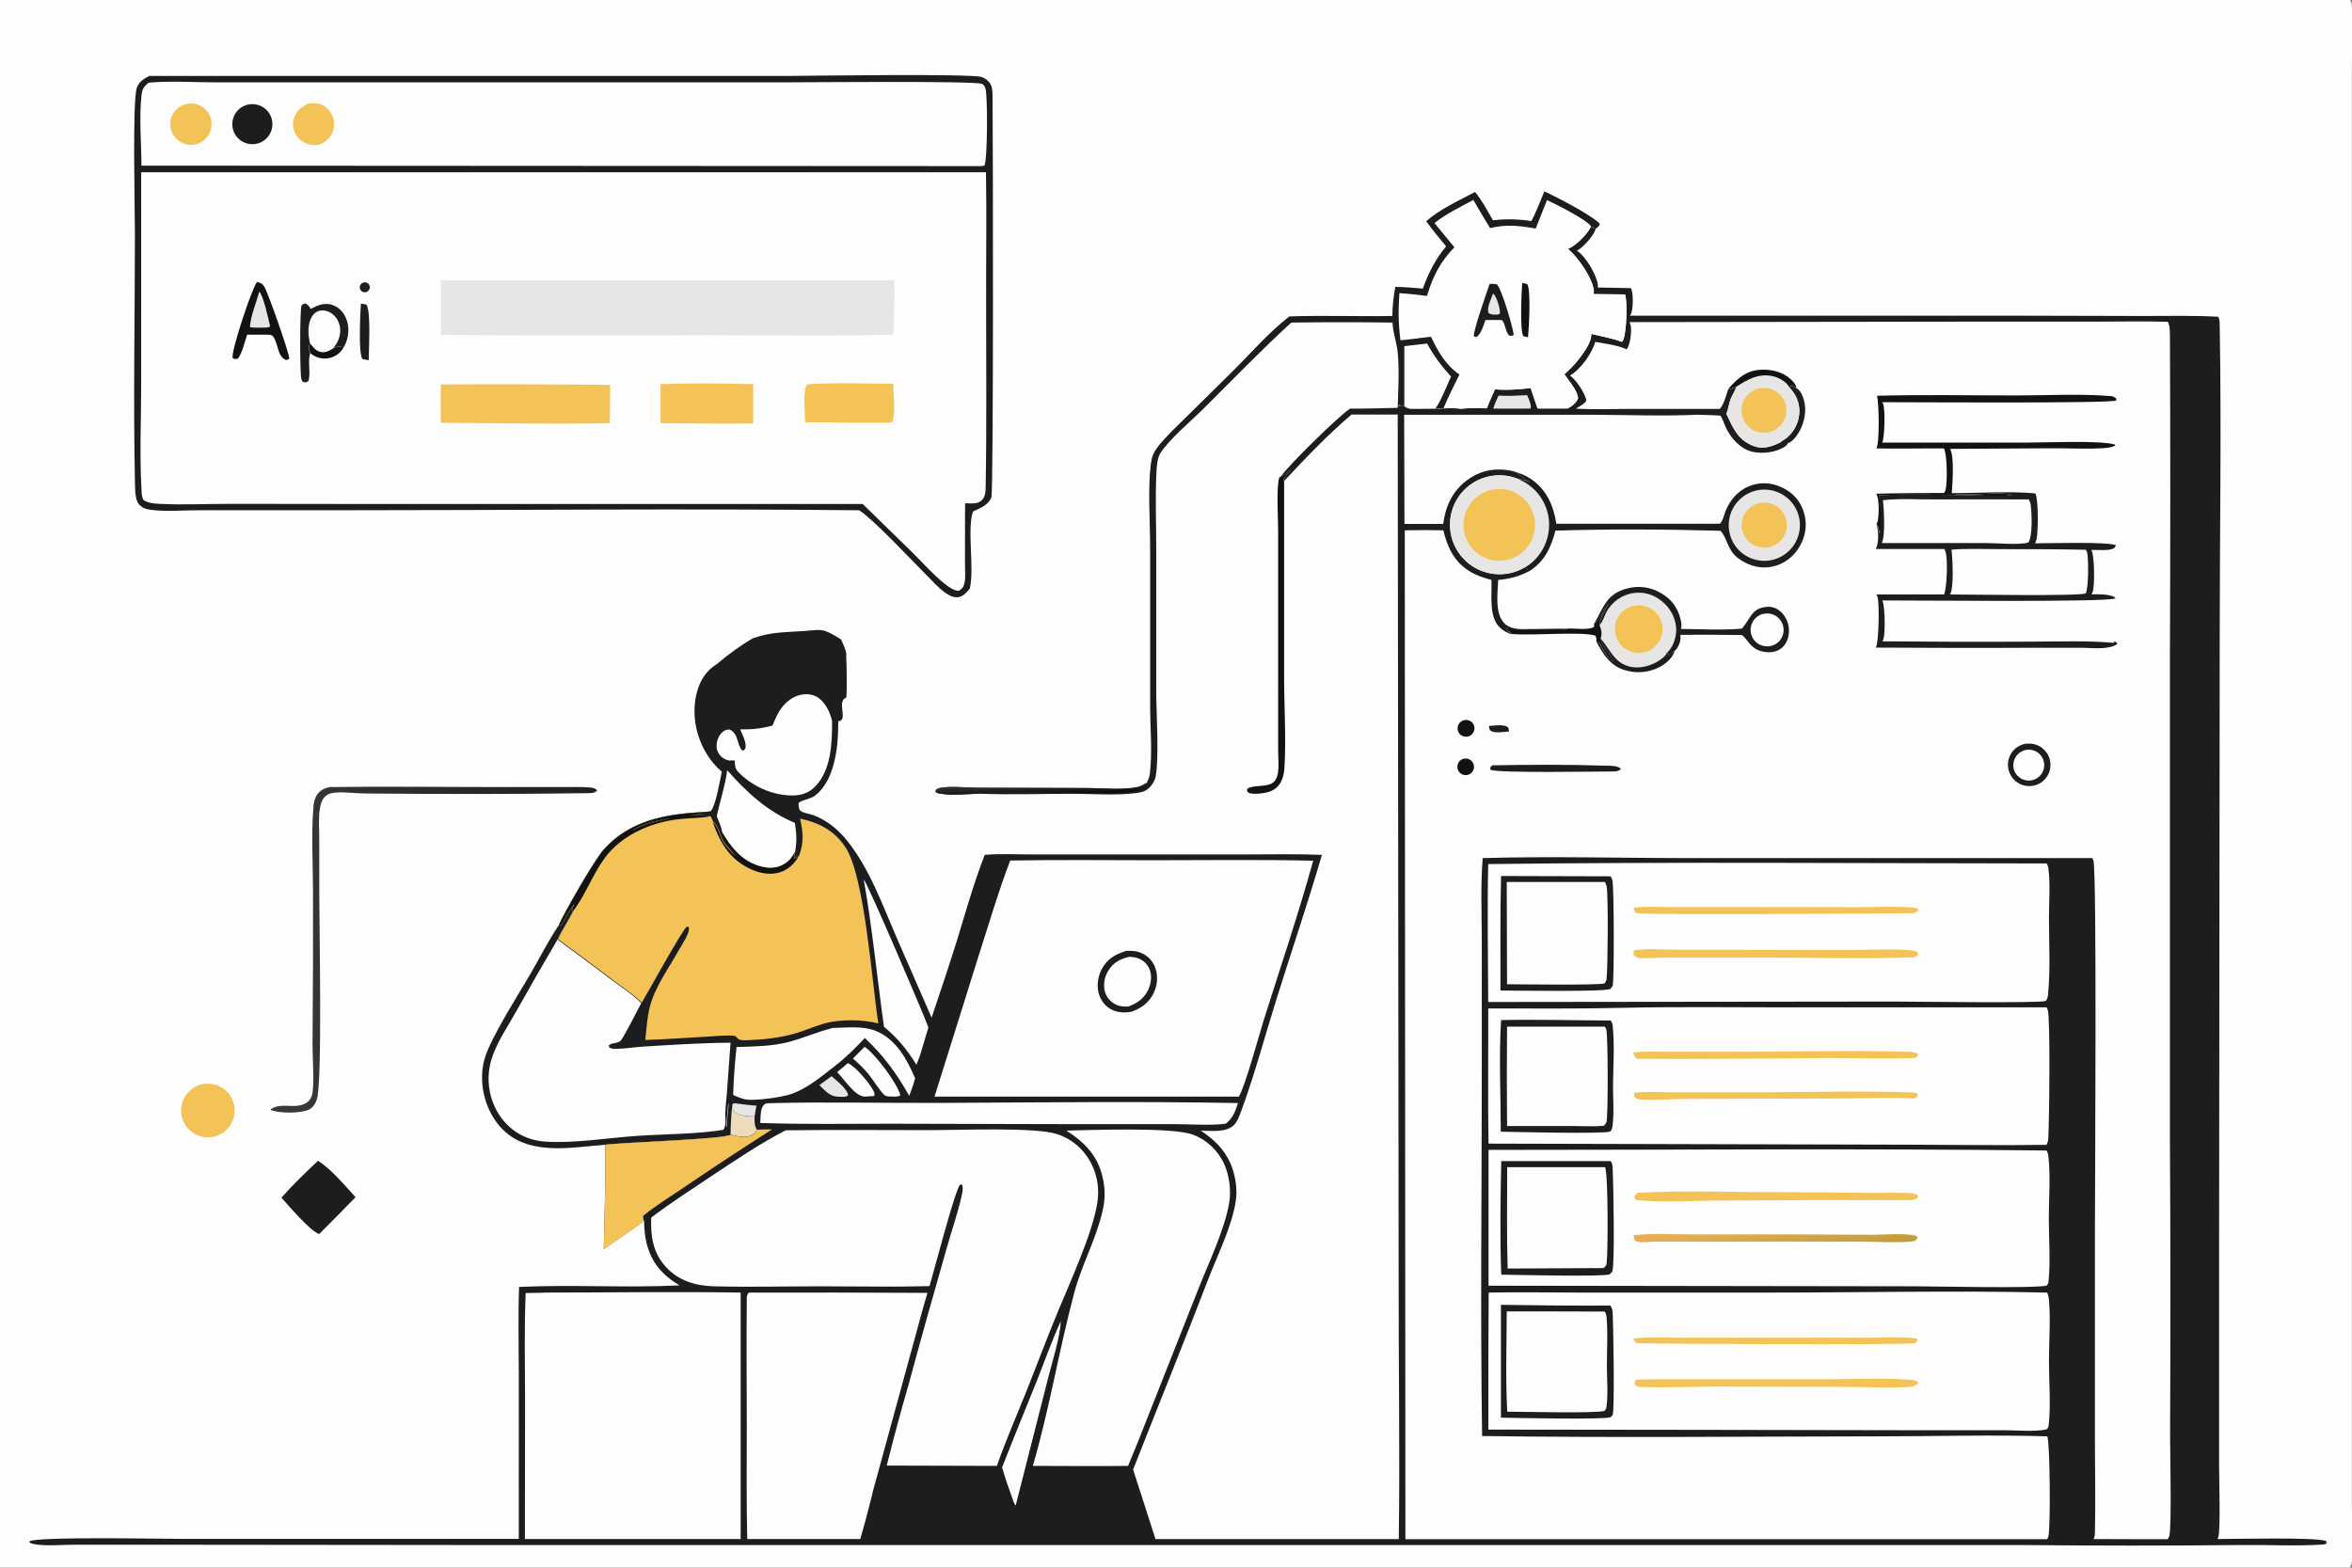 <?xml version="1.0" encoding="UTF-8"?> <svg xmlns="http://www.w3.org/2000/svg" xmlns:xlink="http://www.w3.org/1999/xlink" id="Layer_1" version="1.1" viewBox="0 0 1536 1024"><rect x="0" y="0" width="1536" height="1024" fill="#808080" stroke="none"/><defs><style> .st0 { fill: #fefdfd; } .st1 { fill: url(#linear-gradient2); } .st2 { fill: url(#linear-gradient1); } .st3 { fill: #e7e6e4; } .st4 { fill: url(#linear-gradient); } .st5 { fill: #131212; } .st6 { fill: #ecdcbc; } .st7 { fill: #f3c357; } .st8 { fill: #1d1d20; } </style><linearGradient id="linear-gradient" x1="1161.9" y1="203.4" x2="1157.3" y2="232.6" gradientTransform="translate(0 1026) scale(1 -1)" gradientUnits="userSpaceOnUse"><stop offset="0" stop-color="#c29e3c"></stop><stop offset="1" stop-color="#eaaf58"></stop></linearGradient><linearGradient id="linear-gradient1" x1="679.8" y1="506.9" x2="679.6" y2="513" gradientTransform="translate(0 1026) scale(1 -1)" gradientUnits="userSpaceOnUse"><stop offset="0" stop-color="#0a0b0b"></stop><stop offset="1" stop-color="#312d32"></stop></linearGradient><linearGradient id="linear-gradient2" x1="395.9" y1="423.6" x2="169.8" y2="402.4" gradientTransform="translate(0 1026) scale(1 -1)" gradientUnits="userSpaceOnUse"><stop offset="0" stop-color="#211f20"></stop><stop offset="1" stop-color="#393939"></stop></linearGradient></defs><path class="st0" d="M0,0h1534.7c.9,1.3,1.2,2.5,1.2,4.1.7,14.4,0,29.1,0,43.5v84.9s0,258.9,0,258.9v589.7c0,8,1.2,34-.2,40.2-.2,1-.6,1.8-1.1,2.6H0V0Z"></path><path class="st8" d="M1039,147.9c1.1.7,1.8,1.4,3.1,1.5-1,4.2-7.3,10.9-10.8,13.5-.5.3-1,.6-1.5.8,5.8,3.8,12.6,15.4,13.7,22.1.1.7,0,1.3-.1,2l21.7.4c1.7,3.1,1.4,12.4.4,15.8-.2.9-.6,1.4-1.1,2.2h252.7s83,.2,83,.2c16.1,0,32.4-.4,48.5.5,1,1.9,1,3.5,1,5.6,1.2,68.5,0,137.2,0,205.7l-.4,396.3v143.1c0,8.1,1,42-.5,46.4-.3.8-.3.7-.6,1.3,9.5,0,66.5-1.4,71.1,1.4l.2,1.3c-.8.6-1.3.9-2.3.9-17.7,1.1-35.9.1-53.6.3-47.6.5-95.1.5-142.7,0H302.3c0,0-198.1-.2-198.1-.2h-55.7c-8.3,0-17.7,1-25.9-.3-1.2-.2-2.2-.6-3.4-1.1l.3-1c8.3-3,85.5-1.4,100-1.4h219.3s0-108.9,0-108.9c0-18.5-.5-37.2.2-55.7,34.8-1.6,69.9.7,104.7-1-11.2-6.8-18.3-14.8-21.5-27.8-1.2-4.7-1.4-9.5-1.6-14.4-8.5,6.5-17.6,12.3-26.3,18.4.5-22.7,1.3-45.5,1-68.3-19.6,1.5-44.2,6.4-61.5-5.4-9.8-6.7-15.9-17.7-18.1-29.2-1.4-7.3-1.2-15.1,1-22.2,4.4-14,21.8-41.1,29.7-54.7,6.1-10.4,11.6-21.6,18.4-31.6,4-9,23.4-42.8,29.4-49.5,17.1-19.1,40.1-23.1,64.3-24.5,2,0,3.8-.2,5.7-.6,3.5-4.4,5.8-19.6,7.2-25.7-3.9-3.4-7.1-7.1-9.8-11.5-7.3-11.9-10-26.4-6.6-40,1.9-7.7,6.2-14.7,13.1-18.8,7.4-6.3,15.8-12.4,23.6-16.9,12.9-4.4,20.5-3.7,34.1-4.8,11-.9,11.6-1.9,23.5,5.6,4.4,9.3,3.3,10.6,3.3,10.6.3,5,.7,21.9.1,27.3-6.8,2.5,1.7,15.1-5.3,15.5,0,.8,0,1.6,0,2.5,0,14.9-2.5,36.7-15.3,46.2-3,2.2-8.6,2.7-10.6,4.7,0,1.5,0,2.9.6,4.3,1.1,2.2,6.6,2.7,8.9,3.6,8.7,3.2,16,9.1,21.8,16.2,15,18.5,23.3,42,32.7,63.7l22.9,52.4c5.8-17.1,11.5-34.3,16.9-51.5,5.6-18.4,10.8-36.9,17.8-54.8,9.8-.9,20.1-.3,29.9-.3h57.3s84.5,0,84.5,0c16.1,0,32.4-.4,48.5.3-9.2,31.6-19.9,62.9-29.7,94.3-7.5,23.9-14,48.4-22.6,71.9-1.3,3.4-2.7,8.1-5.5,10.6-5.2,4.7-14.8,3.4-21.3,3.3,8.4,5.6,15.3,12.1,19.4,21.5,3.2,7.4,4.7,16.8,3.4,24.8-2.8,17.1-11.6,34.3-17.8,50.4-16,41.7-32.9,83.2-49.2,124.7l14.6,45.4h158.9c.8-57.3-.2-114.6-.1-171.9l-.6-562.6h-30.2c-14.9,12.6-30.5,28.9-43.9,43.3l-.3-1.2c1.1-2.2,2.8-3.8,4.5-5.6h-1.3c-1.4,1.6-2.7,2.6-4.6,3.6-.2,0-.4.2-.5.3,5-7.3,37.5-39.3,45.2-44.3,10.3.1,20.7-.3,31-.5.4-1.3.2-1.5,1.4-2.3v1c-.1,0,2,.4,2,.4l-.2-.8,1.2.3c2,2.1,3.9,1.9,6.7,2,4.6,0,9.1-.1,13.7-.2,5.7.2,11,.9,16.7.2,5.4-.7,11.4-.3,16.9-.3,1.4-4.2,3.5-8.3,5.3-12.4,7.9.7,15.4,0,23.3-.8,1.4,4.4,3,8.8,4.5,13.2h19.7c2.7-1.3,5.5-3.5,6.7-6.4,0-4.6-6.2-11.9-8.9-15.8,2.8-2.7,5.6-5.3,8.1-8.3,3.4-4.2,9.9-12.6,9.4-18.1,6.6,1.6,13.7,2.8,20.1,5.2.4-.6.4-.5.8-1.3,2.2-5.1,2.9-24.7,1.2-29.7l-20.6-.2c.2-.8.3-1.7.2-2.6-1.1-8.1-10.4-21.7-16.9-26.9,5.2-2.1,12.7-9.6,15.1-14.7Z"></path><path class="st7" d="M364.9,604.5c4-9,23.4-42.8,29.4-49.5,17.1-19.1,40.1-23.1,64.3-24.5-.1,0-.3.2-.4.2-7.2,3.8-27.8,2.7-40.9,9.2-1.1.6-3.5,1.4-4,2.5.2-.1.4-.2.6-.4,9.6-5.5,38.5-11.3,49.3-9,.3,0,.6.2,1,.3l1.5,3.3c3.8,3,4.4,9.2,6.9,13.2,2.1,3.3,5.5,6.3,8,9.4-2.5-4.2-9.7-11.5-9-16.3,5.9,10.3,13.1,19.2,25,22.6,5.2,1.5,10.6,1.5,15.4-1.3,3.5-2,5.6-4.9,7.4-8.4l-.7,4.5c1.3,0,2.2-.7,3.2-1.4,3.2-9,2.6-15.1.6-24.2,12.6,2.7,22.6,7.9,29.8,19,12.5,19.3,17.2,88.9,21.3,114.8-9.6-2.4-20.9-2.7-30.7-1-6.9,1.2-13.7,4.3-20.4,6.5-10.3,3.5-20.9,4.8-31.7,5.3-2,.1-7.5.7-8.8-.8-.7-.8-1.7-1.9-2.8-2-6-.4-12.5.4-18.5.7-13.1.7-26.2,1.7-39.3,2.1.8-7.1,1.2-14.8,3-21.7,3.2-12.8,12.6-25.6,19-37.1,1.8-3.3,7.6-11.6,6.4-15l-1.3-.2c-3.4,2.8-25,42.4-29.4,49.6-6.1-6-13.7-10.8-20.5-16-11.3-8.6-22.7-17.1-34.2-25.5,2.7-6.1,6.8-11.9,9.8-18l-.5-1,1.4-4c-3.1,4.2-5.9,9.1-8.2,13.8-.7.2-1,.4-1.7,0Z"></path><path class="st5" d="M364.9,604.5c4-9,23.4-42.8,29.4-49.5,17.1-19.1,40.1-23.1,64.3-24.5-.1,0-.3.2-.4.2-7.2,3.8-27.8,2.7-40.9,9.2-1.1.6-3.5,1.4-4,2.5.2-.1.4-.2.6-.4,9.6-5.5,38.5-11.3,49.3-9,.3,0,.6.2,1,.3h-.6c-7,1.2-14.3,1-21.3,1.9-17.9,2.2-36.7,10.6-47.5,25.4-7.9,10.8-12.6,24.3-20.7,34.8l-.5-1,1.4-4c-3.1,4.2-5.9,9.1-8.2,13.8-.7.2-1,.4-1.7,0Z"></path><path class="st5" d="M465.5,536.9c3.8,3,4.4,9.2,6.9,13.2,2.1,3.3,5.5,6.3,8,9.4-2.5-4.2-9.7-11.5-9-16.3,5.9,10.3,13.1,19.2,25,22.6,5.2,1.5,10.6,1.5,15.4-1.3,3.5-2,5.6-4.9,7.4-8.4l-.7,4.5c1.3,0,2.2-.7,3.2-1.4-2.7,4.7-6.4,8.4-11.6,10.3-6.6,2.5-14.4.9-20.5-2.1-13.1-6.3-19.5-17.2-24.1-30.4Z"></path><path class="st0" d="M364.9,604.5c.7.3.9.1,1.7,0,2.3-4.6,5.2-9.6,8.2-13.8l-1.4,4,.5,1c-3,6.1-7.1,11.9-9.8,18,11.5,8.4,22.8,16.9,34.2,25.5,6.8,5.1,14.4,10,20.5,16-2.3,4.1-11.4,22.6-13.7,24.8-.4.4-1.6.8-2.2,1-2,.7-3.8.3-5.3,1.9l.4,1.4c1.6.8,2.9.8,4.6.8,5.5-.1,11-1,16.4-1.4,19.3-1.2,38.7-2.5,58.1-2.6l-2.4,32.8c-.4,5.4-1.3,11.2-1,16.6.3,1.8.3,3.6.3,5.4h.4c.2-5.2.7-10.3,1.2-15.3,1.2,1.9.9,5.3,1.6,7.6,0,.2,0,.3.1.5-.2,4.1-.5,8.4-.5,12.5-3.7,2.9-70.6,5-81.8,6.5-19.6,1.5-44.2,6.4-61.5-5.4-9.8-6.7-15.9-17.7-18.1-29.2-1.4-7.3-1.2-15.1,1-22.2,4.4-14,21.8-41.1,29.7-54.7,6.1-10.4,11.6-21.6,18.4-31.6Z"></path><path class="st8" d="M364.9,604.5c.7.3.9.1,1.7,0,2.3-4.6,5.2-9.6,8.2-13.8l-1.4,4,.5,1c-3,6.1-7.1,11.9-9.8,18-9.3,15.8-18.4,31.6-27.3,47.5-5.5,9.8-12.9,20.5-16,31.3-2.2,7.5-2.3,15.5-.3,23.2,2.7,10.4,9.4,19.8,18.8,25.1,5.3,3,11.1,4.5,17.1,4.9,18.9,1.2,40.9-2.5,60.2-3.8,16.5-1.1,40.3-1.2,55.7-3.9,1.5-1.5,1.5-5.4,1.7-7.5.3,1.8.3,3.6.3,5.4h.4c.2-5.2.7-10.3,1.2-15.3,1.2,1.9.9,5.3,1.6,7.6,0,.2,0,.3.1.5-.2,4.1-.5,8.4-.5,12.5-3.7,2.9-70.6,5-81.8,6.5-19.6,1.5-44.2,6.4-61.5-5.4-9.8-6.7-15.9-17.7-18.1-29.2-1.4-7.3-1.2-15.1,1-22.2,4.4-14,21.8-41.1,29.7-54.7,6.1-10.4,11.6-21.6,18.4-31.6Z"></path><path class="st7" d="M494.3,737.9c3.2-.1,6.5-.3,9.8-.1-19.5,12.4-38.8,25.1-57.9,38.1-8.7,5.9-18,11.6-26.2,18.3,0,1.3.1,2.2.6,3.4-8.5,6.5-17.6,12.3-26.3,18.4.5-22.7,1.3-45.5,1-68.3,11.2-1.5,78.1-3.6,81.8-6.5,3.8,1,8.8,2.1,12.6.9,2.3-.7,3.5-2,4.6-4.1Z"></path><path class="st0" d="M474.9,503.1c12.7,14.4,26.3,27,44.2,34.4,1,6.5,1.4,12,.2,18.5-1.8,3.6-3.9,6.4-7.4,8.4-4.8,2.8-10.1,2.8-15.4,1.3-11.9-3.4-19.1-12.3-25-22.6-.4-3.1-2.3-6.9-3.4-9.9,2.1-10.1,5.5-19.8,6.8-30.1Z"></path><path class="st6" d="M478.2,721.5c.3,2.3.1,3.7,2.2,5.2,3.2,2.3,8.6,2.6,12.4,2.5,0,3.2-.3,5.8,1.5,8.7-1.1,2.1-2.3,3.3-4.6,4.1-3.8,1.2-8.9.1-12.6-.9,0-4.1.3-8.3.5-12.5l.6-7.1Z"></path><path class="st3" d="M478.2,721.5l1.1-.9c4.9.6,9.8,1.3,14.7,1.6l-1.2,7c-3.8,0-9.3-.2-12.4-2.5-2.1-1.5-1.9-2.9-2.2-5.2Z"></path><path class="st0" d="M1064.2,210.4l215.5-.3h88.6c15.8,0,31.6-.4,47.4.1,1.6,3,1.3,6.6,1.4,9.9.3,68.8.3,137.6,0,206.5v319.9c.4,63.7.4,127.3.1,191,0,9.9,1.1,60.4-.5,65.8-.2.6-.5,1.1-.8,1.7,0,.1-.1.3-.2.4-16.2,0-32.3,0-48.5-.1.6-1.2.9-2.3.9-3.7.5-21.4,0-42.9,0-64.4v-131.5c0-22.5,1.4-237.3-1-243.7-.2-.6-.4-.8-.7-1.5h-262.9c-44.9,0-90.2-1.3-135.2,0-1.4,17-.7,34.5-.6,51.5v85.7c0,80-1,160.2.2,240.3,87,1.2,174.1.3,261.1.2,35.9,0,72.1-1.1,108,0,1.8,3.6,2.2,60.8.7,65.5-.2.6-.5,1.2-.8,1.7h-419.1s-.4-659-.4-659c8.4-.2,16.8-.2,25.2,0,2.7,11.2,7,20.5,17.2,26.8,4.4,2.7,9.2,4.3,14.2,5.6.5,9.6-2.1,24.3,5.8,31.4,2.1,1.9,4.8,3.4,7.5,4.1-1-1.4-1.4-1.6-3-2.3l-.3-2.1-.5,1c5.7.5,38.2,1.9,41.6-.2-10.5-.2-21,.3-31.5.2-4.2,0-8.6-.9-11.5-4.1-6-6.7-4-19.7-3.7-28,7.3-.6,13.4-2.2,20-5.6-.7-1-1.6-1.8-2.4-2.7-13.1,7.9-30,5.5-40.4-5.7-10.4-11.2-11.5-28.2-2.7-40.7,8.9-12.5,25.3-17,39.3-10.9,2.2-.3,4.7.9,6.7,1.8l.6.3c-2.9-1.7-6-3.9-8.4-6.2-.1-.1-.3-.2-.4-.4-2.1-1-4.6-1.4-6.9-1.7-9.5-1.3-18.6,1.1-26.2,7-9.3,7.2-13.6,16.8-15.1,28.2h-25.3s-.2-71.3-.2-71.3h122.6c23,.1,46.2,1,69.1,0,4.9.2,9.9.2,14.9.6,0,.1.2.2.2.4,1.5,2.3,2.1,4.8,3.2,7.2,3.4,7.1,9.5,14.2,17.5,16,6.5,1.5,15.8.4,21.4-3.6.8-.5,1.3-1.1,1.6-2,3.5-1.2,5.8-4.6,7.6-7.7,3.4-6,4.9-14,2.9-20.7-.8-2.8-2.2-6.1-4.8-7.6l-.3.3c-.9-.8-1.7-1.4-2.7-2l-1.9,1.1c4.2,4.1,6.8,9.6,6.8,15.6,0,6.2-2.6,12-6.9,16.3-1.3,1.3-2.8,2.3-4.4,3.3-.7.6-.6.5-1.2.9-5.3,2.7-11.2,4.6-17,2.5-10.6-3.8-13.8-11.9-18.2-21.2,1.3-2.8,1.6-6.4,2.7-9.3,1-2.8,3-5.3,3.7-8.2-1.7.6-3.4,1.3-5.2,1.5-1.2,3.6-2.9,10.1-5.5,12.8h-60c-11.2,0-22.8.5-34-.2,2-1.3,6-3.1,6.9-5.4-.9-4.7-6.8-13.6-10.7-16.2,6.8-3.9,14.4-14.5,16.5-22,6.5,1.2,14.5,2.1,20.5,4.9,2.4-3.1,3.3-11.5,2.7-15.3-.1-.9-.4-1.5-.8-2.3Z"></path><path class="st3" d="M995.9,370.4c-13.1,7.9-30,5.5-40.4-5.7-10.4-11.2-11.5-28.2-2.7-40.7,8.9-12.5,25.3-17,39.3-10.9,11.1,4.8,18.5,15.4,19.3,27.5.8,12.1-5.2,23.5-15.6,29.8Z"></path><path class="st7" d="M976.2,319.6c12.8-1.6,24.5,7.5,26.1,20.3,1.6,12.8-7.4,24.5-20.2,26.2-12.8,1.7-24.6-7.4-26.2-20.3-1.6-12.8,7.5-24.6,20.3-26.2Z"></path><path class="st8" d="M990.7,308.6c9,2.7,16.2,8.8,20.6,17.1,2.7,5.2,4.2,10.7,5.1,16.4h106.8c.2-.2.4-.5.6-.7,1.6-2.1,2.2-5.4,3.2-7.8,3.8-9.2,10.8-15.8,20.8-17.6,7.3-1.3,15,1,21,5.4,5.7,4.2,9.2,10.5,10.2,17.6,1.1,7.4-1.2,14.9-5.7,20.9-4.3,5.8-10.8,9.7-18.1,10.6-7.4.9-14.7-1.7-20.5-6.2-6.7-5.3-6.5-12.5-11.1-17.6-35.8-1-72.1-1.2-107.8-.1-3,11.3-7.1,20.3-17.4,26.7-.7-1-1.6-1.8-2.4-2.7,10.3-6.2,16.3-17.7,15.6-29.8-.8-12.1-8.2-22.7-19.3-27.5,2.2-.3,4.7.9,6.7,1.8l.6.3c-2.9-1.7-6-3.9-8.4-6.2-.1-.1-.3-.2-.4-.4Z"></path><path class="st3" d="M1149.1,320c12.6-1.7,24.2,7,26.1,19.5,1.9,12.5-6.5,24.3-19,26.5-8.3,1.4-16.7-1.7-22-8.2-5.3-6.5-6.7-15.4-3.6-23.3,3.1-7.8,10.2-13.4,18.5-14.5Z"></path><path class="st7" d="M1147.9,328.9c5.1-1.5,10.6-.2,14.5,3.4,3.8,3.7,5.4,9.1,4.1,14.3-1.3,5.2-5.2,9.2-10.4,10.6-7.8,2.2-15.9-2.4-18.1-10.1-2.2-7.8,2.2-15.9,9.9-18.2Z"></path><path class="st3" d="M1044.6,408.2c0-.1.2-.2.3-.3,1.9-2.3,2.7-5.2,4-7.8,3.6-7.2,10.6-12.1,18.6-12.9,6.5-.7,12.7,1.3,17.8,5.4,5.2,4.3,8.7,10.5,9.3,17.2.4,5.2-1.4,11.5-4.9,15.4-.3.3-.6.6-.9.9-.6,1.3-1.7,2.5-2.7,3.5-4.7,4.2-12.2,6.8-18.5,6.3-12.5-1-15.5-10.9-21.9-18.5-.1-.1-.2-.3-.3-.4,1.2-3,.4-6-.7-8.9Z"></path><path class="st7" d="M1066,396c8.3-2.3,16.9,2.5,19.2,10.8,2.3,8.3-2.6,16.9-10.9,19.2-8.3,2.3-16.8-2.6-19.1-10.9-2.3-8.3,2.5-16.9,10.8-19.2Z"></path><path class="st3" d="M1133.8,252.7c7.4-4.8,14.6-9,23.8-7,3.5.8,8.7,3.5,10.5,6.6,0,.2.2.4.2.5,4.2,4.1,6.8,9.6,6.8,15.6,0,6.2-2.6,12-6.9,16.3-1.3,1.3-2.8,2.3-4.4,3.3-.7.6-.6.5-1.2.9-5.3,2.7-11.2,4.6-17,2.5-10.6-3.8-13.8-11.9-18.2-21.2,1.3-2.8,1.6-6.4,2.7-9.3,1-2.8,3-5.3,3.7-8.2Z"></path><path class="st7" d="M1151.5,253.4c8.1-.3,14.9,6.1,15.1,14.2.2,8.1-6.1,14.9-14.2,15.1-8.1.2-14.9-6.1-15.1-14.2-.2-8.1,6.1-14.9,14.2-15.1Z"></path><path class="st8" d="M1041,407.6c0-.1.2-.3.2-.4,6.1-10.5,7.8-19.1,21-22.7,7.7-2.2,15.9-1.1,22.7,3,6.7,4,10.8,9.4,12.6,17,.5,2.3,1,4,.2,6.3,13.1.1,26.8,1,39.8-.2.1-.1.2-.3.4-.4,5.4-6.3,6-13,16-13.8,3.5-.3,6.8,1,9.3,3.4,3.3,3.2,5.2,7.8,5.1,12.4,0,3.9-1.4,8-4.3,10.7-2.8,2.5-6.4,3.4-10.1,3.1-5.6-.5-8.8-2.4-12.3-6.8-1.3-1.6-2.4-3.3-4.1-4.4-13.4-.2-26.8-.3-40.2-.1.7,2.9-.5,6.3-2.1,8.8-.5.7-1,1.3-1.7,1.8l-.9.2-2.1,2.5c-1.3-.5-1.1-.7-1.7-1.8.3-.3.6-.6.9-.9,3.5-3.9,5.3-10.2,4.9-15.4-.5-6.7-4.1-13-9.3-17.2-5-4.1-11.3-6.2-17.8-5.4-8,.9-15,5.8-18.6,12.9-1.3,2.6-2.1,5.5-4,7.8,0,.1-.2.2-.3.3.8-5.7,2.9-8.6,5.7-13.4l-.6-.3c-3.3,4.1-4.4,10.4-8.7,13.1Z"></path><path class="st0" d="M1151.6,401c3.8-.9,7.8.3,10.4,3.2,2.6,2.9,3.5,6.9,2.3,10.6-1.2,3.7-4.3,6.5-8.2,7.2-5.8,1.1-11.4-2.6-12.6-8.3-1.2-5.7,2.3-11.4,8.1-12.8Z"></path><path class="st5" d="M1041,407.6c4.3-2.7,5.4-9,8.7-13.1l.6.3c-2.9,4.8-5,7.7-5.7,13.4,1.1,2.9,1.9,5.9.7,8.9,2.1,8.7,6.2,9,8.5,14.7-2-.2-3-2.1-4.2-3.7-1.9-2.5-3.4-4.7-4.6-7.7l-2.5-1.5c.2-1.6,0-2.3-.6-3.7-8.9-2.9-42.1.2-54.7-1.1-1-1.4-1.4-1.6-3-2.3l-.3-2.1-.5,1c5.7.5,38.2,1.9,41.6-.2,4.1,0,12.9,1.2,16.1-1.1l-.2-1.9Z"></path><path class="st8" d="M1045.3,417c.1.1.2.3.3.4,6.4,7.5,9.4,17.5,21.9,18.5,6.3.5,13.8-2.2,18.5-6.3,1.1-.9,2.2-2.1,2.7-3.5.6,1.1.4,1.3,1.7,1.8l2.1-2.5.9-.2c0,.5,0,.6-.2,1.1-1.1,3.6-5.7,7.5-9,9.2-7,3.8-15.3,4.6-22.9,2.3-9.8-2.9-14.3-10.4-18.9-18.9l2.5,1.5c1.1,2.9,2.6,5.2,4.6,7.7,1.2,1.5,2.3,3.4,4.2,3.7-2.2-5.8-6.4-6.1-8.5-14.7Z"></path><path class="st5" d="M1128.6,254.1c5-5.6,10.2-10.9,17.9-12.2,6.9-1.2,15.2,0,21,4.2,2.3,1.7,5.2,4.4,5.7,7.3l-.3.3c-.9-.8-1.7-1.4-2.7-2l-1.9,1.1c0-.2-.1-.4-.2-.5-1.8-3.2-7-5.9-10.5-6.6-9.2-2-16.4,2.2-23.8,7-1.7.6-3.4,1.3-5.2,1.5Z"></path><path class="st8" d="M1274.6,322.1c16.6,0,38.6-1.4,54.6.2,2.1,3.5,1.9,26.2.7,30.3-.2.6-.4,1.2-.7,1.9,0,.1-.1.3-.2.4,6.5,0,49.2-1.2,52.8,1.3-.6,1.2-.7,1.8-2.1,2.3-3.2,1.3-10.2.6-13.9.7,2.1,3.7,2.2,22.7,1,27-.2.6-.4,1.1-.7,1.6,0,.1-.1.2-.2.4,5.1,0,10.7-.3,15.4,1.9l-1,1.3,1.8-.8-.2-.2c-.3.2-.6.4-.8.5-4.8,2.6-136.5,1.2-151.8,1.3,1.7,3.6,2,21.2.7,25.3-.1.4-.5,1-.7,1.4,32.2.3,64.4.4,96.7.2,18,0,36.5-.8,54.4.8l.7-1.1,1.8,1.7c-2.5,2-6.3,2.5-9.5,2.8-4.7.4-9.6-.2-14.4-.2h-30.8c-34.4.2-68.8.1-103.2-.1,2.1-3.3,2.3-27.8,1.3-32.5-.2-.8-.5-1.5-.9-2.2h44.2c1.9-4.6,2.6-23.8.8-28.3-.2-.6-.2-.5-.4-1,0-.1-.1-.2-.2-.4h-44.8c2-3.5,1.8-11,.8-14.9-.2-.6-.3-.8-.5-1.4,1.9,2.4,1,3.7,2.4,6,.9-4.1.7-21.1-1.1-24.8,19.9-1,40.2-.3,60.1,0,8.9,0,18.4.7,27.2,0-5.2-3.1-30.4,1-38.9-1.2-.2,0-.4-.1-.6-.2Z"></path><path class="st0" d="M1229.9,326.7c10.6-1.2,22.2-.4,32.8-.5,20.8-.1,41.5,0,62.2,0,.5,1,1.1,1.9,1.2,3.1.8,4.7,1.5,21.1-1.5,25.1-6.3,1.7-21.3.3-28.3.3h-67.4c2.5-4.4,1.4-22.6.8-28.1Z"></path><path class="st0" d="M1274.6,359c10.6-.8,21.6-.3,32.3-.3,18.4,0,36.9,0,55.3.4.2.4.5,1,.7,1.4,1.2,3.8,1.1,23.9-.8,27.1-4.4,1.9-76.8.7-88.6.7,2.7-4.3,1.6-23.7,1-29.2Z"></path><path class="st5" d="M1225.5,258.5c30.2-.8,60.6-.2,90.9-.2,20.2,0,41.8-1.2,61.9.4,1.6.1,2.4.6,3.7,1.6v1.3c-3.2,2-138.3,1.1-152.8,1.1.2.4.6.9.7,1.4,1.3,3.9.9,21.8-.7,25h94c12.3,0,48.6-1.6,58.1,1.3v.7c-2.7,1.3-6,1.6-8.9,1.7-10.9.6-22.1-.1-33,0l-65.9.4c2.9,4.7,1.6,23,1.1,28.9.2,0,.4.1.6.2,8.4,2.2,33.7-1.9,38.9,1.2-8.8.8-18.3.2-27.2,0-20-.2-40.2-.9-60.1,0,1.8,3.8,2,20.7,1.1,24.8-1.4-2.3-.5-3.6-2.4-6,.3-.7.6-1.2.8-1.9.8-4,1.1-14.4-1-17.9,14.8-.4,29.5-.5,44.3-.5.4-.7.8-1.4,1-2.2,1.2-4.4,1.1-23.1-1.1-26.9-14.7-.1-29.4.3-44.1,0,2.2-4,1.7-29.4.4-34.5Z"></path><path class="st8" d="M1323.5,485.8c5-.6,9.9,1.5,12.9,5.6,3,4,3.5,9.4,1.5,13.9-2.1,4.6-6.4,7.7-11.4,8.1-7.6.7-14.3-4.8-15.1-12.4-.8-7.6,4.6-14.4,12.2-15.3Z"></path><path class="st0" d="M1321.2,490.4c5.2-2.1,11.1.5,13.1,5.7,2,5.2-.5,11.1-5.8,13.1-5.2,2-10.9-.6-13-5.7-2-5.1.5-11,5.6-13Z"></path><path class="st8" d="M974.6,499.9c23.9-.4,48.4-.6,72.4.2,3.3.1,9.3-.3,11.6,2.1-1.2,1.4-2.1,1.3-3.9,1.7-9.5,0-77.4,1.2-81.3-1.1l-.2-1.4,1.4-1.6Z"></path><path class="st5" d="M955,470.8c2.7-1.3,6-.2,7.3,2.4,1.4,2.7.3,6-2.3,7.4-1.8.9-3.9.8-5.6-.2-1.7-1.1-2.6-3-2.5-4.9.1-2,1.3-3.8,3.1-4.6Z"></path><path class="st5" d="M954.4,496.2c1.7-1,3.8-1,5.5,0s2.7,2.8,2.7,4.8c0,2-1.2,3.8-2.9,4.7-2.6,1.4-5.8.4-7.3-2.2-1.4-2.6-.5-5.8,2-7.3Z"></path><path class="st8" d="M972.3,474.2c3-.2,9.5-1.2,12.1.6,1,.7.9,1.9,1.1,3-3,.2-9.5,1.4-12-.5-1-.7-.9-1.9-1.1-3.1Z"></path><path class="st0" d="M513.4,738.3c31.8-.4,63.7-.1,95.6-.1,17,0,67.5-2.1,81.4,2.6,10.1,3.4,18.1,10.5,22.7,20.1,3.9,8.1,4.9,16.6,3.4,25.4-3.2,19.7-17.7,51.2-25.7,70.6-7.1,17.1-13.5,34.4-20.4,51.6-6.5,16.3-13.6,32.5-19.4,49l-71.9-.2c4.4-17.7,9.1-35.2,14.2-52.7,8-29.6,16.3-59.2,24.8-88.8,3.2-11.6,7.5-23.4,10-35.2.5-2.3,1-4.4.2-6.7l-1.2-.2c-3.3,2.7-17.6,58.5-20.1,66.4-23.7.6-47.6.1-71.3.1-23.1,0-46.3.6-69.4,0-11.8-.3-23-3.5-31.2-12.4-8.7-9.3-10.3-20.3-9.8-32.5,12.5-9.5,25.9-18.1,38.9-26.8,16-10.6,32-21.5,49.1-30.3Z"></path><path class="st0" d="M971.9,564.4c121.5-1.5,243.2-.5,364.7-.4.5,1,1,1.9,1.1,3.1,1.4,10.1.4,21.8.4,32.1,0,16.6,1,34-.6,50.5-.2,1.6-.5,2.7-1.4,4.1-4.2,1.6-85.9.4-100.3.4l-263.9.3c-.1-30-.7-60.1,0-90.1Z"></path><path class="st8" d="M980.2,572.2l71.6.2c.6.8.9,1.7,1.2,2.6,1.1,4.6,1.2,65.3.2,68.8-.2.6-1.2,1.6-1.5,2.1-2.3,2.1-64.1,1.1-71.8,1.1.1-24.9-.3-49.9.4-74.8Z"></path><path class="st0" d="M984,576.1h64.1c.5.9.9,1.7,1.1,2.7,1.2,5.4.8,53.7,0,60.6-.1,1.1-.6,2-1.3,2.9-2,1.4-57.3.6-63.7.6l-.2-66.8Z"></path><path class="st7" d="M1067,620.8c8.8-1.5,19.1-.5,28-.4h46.1c0,.1,69.5.1,69.5.1,12.3,0,25.3-.9,37.5.3,2.1.2,3.6.4,5,2.1-1.1,1.6-1.6,1.7-3.3,2.4-32.4,1.2-65.1.2-97.5.2-21,0-41.9,0-62.9,0-5.8,0-11.7.5-17.5.3-2.4,0-3.6-.5-5.2-2.2l.3-2.6Z"></path><path class="st7" d="M1066.7,593c8.4-1.2,17.7-.4,26.2-.5h50.8s68.4.1,68.4.1c12.1,0,24.8-.8,36.8.2,1.8.2,3.1.2,4.2,1.7-.8,1.2-2.2,1.5-3.5,2-16.4.2-178.2,1.2-180.8,0-1.6-.7-1.6-2.1-2.1-3.6Z"></path><path class="st0" d="M972.1,844.3c20-.4,40.1,0,60.2,0h122.6c60.6,0,121.4-1.4,182,0,.6,1.2.9,2.4,1.1,3.7,1.3,13.2.1,27.7.1,41s1.3,29.1-.2,42.1c-.1,1.1-.5,1.7-1.2,2.5-7.2,1.8-20.3.6-28,.6h-65.4c0-.1-271.3-.4-271.3-.4-.1-29.9,0-59.7.2-89.6Z"></path><path class="st8" d="M980.3,852.3c23.8.4,47.6.6,71.4.5,1.1,1.7,1.4,3.1,1.5,5.2.4,8.2,1.3,62.4,0,66.2-.1.4-1.1,1.2-1.4,1.5-4,1.7-61.8.5-71.6.3v-73.8Z"></path><path class="st0" d="M984.2,856.6c21.3,0,42.6,0,63.8.1.8,1.2,1.1,2.5,1.2,3.9.9,10.2.2,21,.2,31.3,0,8.8.9,18.7-.3,27.3-.2,1.1-.6,1.6-1.3,2.4-6.1,1.7-54,.5-63.5.5-1.1-21.7-.4-43.8-.3-65.5Z"></path><path class="st7" d="M1068.1,901.3c5.1-.4,10.3-.3,15.4-.4h108.8c18.2.1,37.3-1.1,55.4.4,2.1.2,3.6.3,5.1,1.8l-.3.7c-1.1,1-2.4,1.4-3.7,2-14.4,1.1-29.6.2-44.1.1l-86-.2c-7.1,0-44.7,1.1-48.7,0-1.7-.5-1.8-.5-2.6-2.1l.7-2.3Z"></path><path class="st7" d="M1066.8,874.3c10.8-1.2,22.4-.5,33.3-.5h63.6c0-.1,55.9,0,55.9,0,9.7,0,20-.7,29.7.2,1.8.2,2,0,3.1,1.4l-1.4,1.9c-4.4,1.4-181,.5-182.2,0-1.5-.6-1.5-1.6-2-3Z"></path><path class="st0" d="M1060,658.3c35.3-.8,70.7-.3,106-.3h170.5c.3.5.6,1,.8,1.6,1.8,5.2,1,75.8.3,84.6-.1,1.4-.5,2.4-1.1,3.6-29.5.4-59.1,0-88.7-.1l-275.7-.7c-.5-29.4-.1-58.9-.2-88.3,29.3,0,58.8.3,88.1-.4Z"></path><path class="st8" d="M980.4,666.3c23.8-.5,47.7.2,71.5.3.8,1.3,1.2,2.2,1.3,3.7,1.3,12.6.3,26.2.2,38.9,0,8.6.8,18.4-.4,26.9-.2,1.2-.7,2.1-1.4,3-3.8,1.7-62.6.3-71.5.1,0-24.1-1.3-48.9.2-72.9Z"></path><path class="st0" d="M984.2,670.6h63.9c.5.8.8,1.4,1,2.4,1,4.8,1.2,56.1,0,60-.2.6-1.1,1.7-1.5,2.3-6.9.7-14.3.2-21.2.2h-42.2c-.2-21.7-.2-43.2,0-64.8Z"></path><path class="st7" d="M1066.7,687.5c7.2-1,15.2-.5,22.5-.5h42c37.6.1,75.6-1,113.1,0,2.7,0,5.5,0,8,1.2l.4,1.2-1.7,1.6c-19.7.8-39.6,0-59.3.1-40.8.3-81.7.8-122.5.5-2-1.2-1.9-1.9-2.6-4.1Z"></path><path class="st7" d="M1067.2,713.8c.6,0,1.1-.1,1.7-.2,8.6-.6,17.5-.1,26.2-.1h49.6c33.9,0,68.2-1.1,102,0,2.1,0,4.3,0,5.9,1.3-.3,1.6-1.1,1.8-2.3,2.7-15.7-.8-31.9,0-47.7,0l-98.2.3c-10.5,0-21.5.9-32,.4-1.4,0-3.2-.2-4.4-1.1-1-.7-.8-2.3-.9-3.4Z"></path><path class="st0" d="M972.2,751.1c121.4,0,242.9-1,364.3.4.6,1,.9,1.7,1.1,2.8,1.7,12.9.4,28.3.4,41.4,0,13.5,1.2,28.2-.2,41.5-.1,1.1-.5,1.6-1.1,2.5-6.7,2-74.1.5-86.2.5l-278.4-.4v-88.8Z"></path><path class="st8" d="M980.3,758.4h71.6c1.1,1.8,1.2,3.1,1.3,5.2.4,8.8,1.5,63-.3,66.9-.3.6-1.3,1.4-1.7,1.9-4.8,1.7-61.4.3-70.8.2-.9-24.6-.5-49.6,0-74.2Z"></path><path class="st0" d="M984.3,762.4h63.9c2.1,4.1,1.9,55.5,1.1,62.2-.3,2.3-.4,2.3-2.2,3.7l-62.5.3c-.7-22.1-.3-44.2-.3-66.3Z"></path><path class="st7" d="M1069.8,779.1c29.8-1.6,60.4-.4,90.3-.4,20.2,0,40.5.2,60.7.5,8.8.1,17.7-.4,26.5.2,2,.1,3.7.2,5.3,1.6l-.2,1.4c-1.6,1.4-2.3,1.2-4.4,1.5-41.4-.1-82.8,0-124.2.3-17.1,0-39,1.5-55.5-.4l-1-1.3c.6-2.2.5-2.1,2.4-3.3Z"></path><path class="st4" d="M1067,806.8c12.3-1.4,25.5-.5,38-.5h70.2c0,.1,48.9.2,48.9.2,8.5,0,19.5-1.3,27.6.8l.6,1.3-1.6,1.9c-.2,0-.4.1-.7.2-7.4,1.4-29.1.2-38.4.3h-101.6s-28.6,0-28.6,0c-3.7,0-7.7.8-11.3.2-.8-.1-1.7-.4-2.3-.9-.8-.7-.8-2.4-.9-3.5Z"></path><path class="st0" d="M659.8,562.1c31.2-.6,62.6-.2,93.8-.2,34.7,0,69.4-.5,104,.3-9.7,35.2-21.6,70-32.5,104.8-2.8,9.1-12.4,44-16.1,49.3h-198.7s28.6-91.3,28.6-91.3c6.7-21,13-42.3,20.8-62.9Z"></path><path class="st8" d="M734.7,621.2c3.8-.3,7.2-.2,10.7,1.3,4.2,1.8,7.4,5.2,9,9.5,2,5.3,1.5,11.4-.9,16.5-3.1,6.4-8.1,10.1-14.7,12.4-4.5.7-8.4.6-12.6-1.3-4-1.9-6.8-5.4-8.3-9.5-1.9-5.5-1.1-11.8,1.5-16.9,3.4-6.5,8.5-9.7,15.3-11.8Z"></path><path class="st0" d="M737,625c2.4,0,4.9.3,7.1,1.3,3.2,1.5,5.6,3.9,6.8,7.3,1.5,4.2.8,9.1-1.1,13-2.9,5.9-7.2,8.8-13.2,10.9-2.8,0-5.5-.1-8-1.4-3.5-1.8-6.1-4.8-7.1-8.6-1.1-4.5-.2-9.3,2.2-13.3,3.2-5.3,7.5-7.7,13.3-9.1Z"></path><path class="st0" d="M355.1,844.3c42.9,0,85.8-.7,128.6,0v161s-13.1,0-13.1,0h-127.8s.1-90.1.1-90.1c0-23.5-.6-47.2.4-70.6l11.8-.2Z"></path><path class="st0" d="M696.6,738.5c16.9-.4,69.3-2.3,82.3,2.6,9.2,3.4,16.7,10.5,20.7,19.5,3.3,7.6,4.5,17.1,3.1,25.3-3,17.4-13.4,39.1-20,55.8l-39.6,100.2-6.4,15.6c-20.7.3-41.5,0-62.2,0,10.9-37.2,17.1-75.9,27.1-113.3,4.9-18.2,14.4-35.2,18.5-53.5,1.7-7.1,1.7-14.5,0-21.6-3.1-14-11.7-22.9-23.4-30.4Z"></path><path class="st0" d="M489.2,844.3c38.8-.1,77.7,0,116.5.2-3.4,10.9-6.1,22.1-9.2,33l-26.2,95.7c-2.6,10.8-5.4,21.5-8.5,32.1h-73.8c-.6-24.9-.3-49.8-.3-74.6,0-27-.3-54.1,0-81.1,0-2.3-.2-3.7,1.5-5.4Z"></path><path class="st0" d="M502,720.6c37.7-1,75.6,0,113.3-.2,64.3-.3,128.8-1.1,193.2.1-1.9,5.6-3.2,9.7-8,13.5-10.5,1.3-22.2.3-32.8.3h-64.7c0,0-121.3-.3-121.3-.3-28.4,0-56.9.5-85.2-.5.2-3.3,0-8.6,1.9-11.3,1.1-1.5,1.9-1.3,3.5-1.6Z"></path><path class="st0" d="M504.4,474.1c1.3-3.1,2.6-6.3,4.3-9.2,3.1-5.1,8-9.7,14-11,4.1-.9,8.4-.5,11.9,2,4.5,3.2,7.8,9.9,8.8,15.2,0,14.2-.5,31.9-11.1,42.7-4,4.1-9.1,5.8-14.7,5.8-13.2,0-26.5-6-35.6-15.5-2.1-2.2-2.1-4.4-2.1-7.3-1.3-.1-2.4-.2-3.6,0-2.1-.5-3.6-1.1-5.2-2.5-2.1-2-3.2-4.5-3.1-7.4,0-3.1,1.4-6.6,3.8-8.7,1.5-1.3,2.8-1.7,4.7-1.7,6.1,2.9,4.3,9.4,8.3,13.8,1-.4,1.5-.3,1.9-1.4,1.2-3.2-2-9.4-3.3-12.5,7.4.2,13.7-.5,20.8-2.4Z"></path><path class="st0" d="M543.2,671.5c9.1-.2,20.2-1.6,28.8,1.9,13,5.2,20.4,18.6,25.6,30.9-1,4-2.3,7.7-3.8,11.5-8.3-14.7-16.7-26.2-29-37.8-5.9,6.3-12,12.4-18.8,17.7-8.9,6.9-18.5,15.2-29.3,18.9-6,2.1-22.1,4.3-28.4,3.7-3.4-.3-6.4-1.7-9.5-3.1.3-10.5,1.1-20.9,2.2-31.3,11.2-.4,23.2-.4,34.1-3.3,9.5-2.5,18.4-6.5,27.9-8.9Z"></path><path class="st0" d="M564.1,574.5c2.9,3.2,39.3,88.5,42.2,96.6l-5.5,18.4-2.3,6c-6-9.7-12.4-17.6-21.2-24.8-4.5-32-7.6-64.3-13.2-96.1Z"></path><path class="st0" d="M692.7,863.3c0,8.6-5.9,27.6-8.2,36.8l-21.2,83.3c-1.3-1.4-1.9-4.1-2.6-5.9-2.3-6.3-4.4-12.5-6.3-18.9,7.3-18.8,15-37.4,22.5-56.1,5.2-13.1,9.9-26.4,15.7-39.2Z"></path><path class="st0" d="M564.7,683.9c.3.2.6.3.8.5,6.4,4.6,20.8,23.6,22.5,31.1-1.6,1.2-5.7.7-7.7.7-.6,0-1.8-.3-2.3-.6-2.9-2.1-7.8-10.3-10.5-13.6-3.2-3.9-6.7-7.3-10.5-10.6l7.6-7.6Z"></path><path class="st0" d="M553.6,694.4c5.1,2.1,14,12.9,16.6,17.7.8,1.6,1.2,2.2.7,3.8l-2.9.2c-1,0-2,.1-2.9.2-6.7.2-13.7-11.4-18.4-16,2.4-1.9,4.7-4,7-5.9Z"></path><path class="st3" d="M978.5,258.4c6.2.4,12.6,0,18.8-.3.9,2.3,3.1,6.5,2.2,8.8-8.1.1-16.2,0-24.3,0,.9-3,2-5.6,3.4-8.4Z"></path><path class="st3" d="M529.4,430.6"></path><path class="st3" d="M505.1,445.8"></path><path class="st3" d="M500.9,443.5"></path><path class="st3" d="M506.9,450.2"></path><path class="st3" d="M543,702.9c3.3,3.1,10.2,8,10.9,12.6-1.7,1.3-3.6.9-5.7.9-6.3,0-8.9-3.6-13.1-7.6l7.9-5.8Z"></path><path class="st8" d="M97.3,49.6h418.5c13.1-.1,118.5-1.6,125.2.7,2.7.9,5.2,2.9,6.3,5.6,1,2.3.8,5.3.9,7.8.3,22.5.7,257.7-.8,261.3-2.1,5-7.4,7-12,9.1-4,12,1,35.7-2,50.2-1.9,2.4-4,5-7.3,5.7-3.2.6-6.1-1-8.6-2.7-4.8-3.3-8.8-8-12.9-12.1-10-10-33.5-35.3-43.5-41.9-114.7-1.2-229.5,0-344.2,0h-86.3c-10.1-.1-25.5,1.3-34.8-.8-2.2-.5-4.5-2.1-5.7-4-2.1-3.5-1.9-10.7-2-14.7-1.1-53.7,0-107.7,0-161.4,0-15-1.7-86,1.2-94.9,1.3-4,4.5-6,8-7.8Z"></path><path class="st0" d="M92.3,112.5h551.6c.5,29,0,58.1.1,87.1,0,39.4.4,78.8-.3,118.2,0,3.3-.2,7-2.9,9.3-2.7,2.3-7.1,1.7-10.5,1.6-.2,13.4,0,26.8-.1,40.2,0,3.8.5,8.1-.3,11.8-.6,2.8-1.6,3.9-3.9,5.3-3.4-.4-6.3-2.5-9-4.6-7.4-5.9-14-13.4-20.7-20.1l-32.9-32.1H240.3s-90.2-.1-90.2-.1c-15.3,0-30.9.8-46.2,0-3.5-.2-7.1-.5-10.1-2.4-1.3-2.1-1.3-4.6-1.4-7-1.3-23.1-.2-46.8-.2-69.9V112.5Z"></path><path class="st3" d="M288.1,183.1h296c0,11.8-.2,23.6-.6,35.4-39.7,1.3-79.8.4-119.6.4-58.7.3-117.3.2-176-.1v-35.6Z"></path><path class="st7" d="M287.8,251.1c36.9-.2,73.8-.1,110.7.3l-.2,25c-36.8.7-73.6,0-110.4-.3-.1-8.3-.2-16.6,0-24.9Z"></path><path class="st7" d="M431.4,250.9c20.1-.7,40.4-.5,60.5,0v25.7c-20.1.3-40.4-.1-60.5-.2,0-8.5,0-16.9,0-25.4Z"></path><path class="st7" d="M528.9,250.9c18-1.1,36.4-.3,54.5-.2,0,7.5,1.5,17.7-.5,24.8l-1.5.5c-18.5,0-37,0-55.6-.2,0-5.8-1.7-20,1.1-24.5l1.9-.4Z"></path><path class="st0" d="M202.6,230.6c-1.8,5.8.4,12.1-1.1,18.1-1.4,1.3-1.7,1-3.5.9-.5-.5-.8-.9-1.1-1.6-1.2-3.2-1.1-46.1,0-48.3.6-1.1,1.5-1.2,2.6-1.5,1.9.9,2.3,1.9,3.5,3.6,2.1-1.2,4.6-2.4,6.9-2.9,3.7-.8,7.3-.2,10.4,1.9,3.8,2.5,6.1,6.8,6.9,11.2.9,5.2-.2,11.1-3.2,15.5-2.3,3.4-5.2,5.6-9.2,6.4-3.6.8-7.5,0-10.6-2-.6-.4-1.2-.9-1.7-1.4Z"></path><path class="st8" d="M202.6,230.6c-1.8,5.8.4,12.1-1.1,18.1-1.4,1.3-1.7,1-3.5.9-.5-.5-.8-.9-1.1-1.6-1.2-3.2-1.1-46.1,0-48.3.6-1.1,1.5-1.2,2.6-1.5,1.9.9,2.3,1.9,3.5,3.6,2.1-1.2,4.6-2.4,6.9-2.9,3.7-.8,7.3-.2,10.4,1.9,3.8,2.5,6.1,6.8,6.9,11.2.9,5.2-.2,11.1-3.2,15.5l-.7-1c-2.3-.6-3.6.2-5.7,1,3.1-3.8,5.1-8.3,4.5-13.3-.4-3.5-2.2-6.9-5-9.1-2.2-1.7-5.1-2.7-8-2.2-2.4.4-4.3,2-5.5,4.1-3,5.1-2.4,12-1.1,17.4-1.4,2.7-.8,3.4,0,6.2Z"></path><path class="st5" d="M202.6,224.4c2,2.5,4,5.2,7.4,5.6,2.8.4,5.4-1,7.7-2.5,2.2-.8,3.4-1.5,5.7-1l.7,1c-2.3,3.4-5.2,5.6-9.2,6.4-3.6.8-7.5,0-10.6-2-.6-.4-1.2-.9-1.7-1.4-.8-2.8-1.4-3.4,0-6.2Z"></path><path class="st5" d="M167.6,184.2c.5,0,.9.1,1.4.3,1.9.5,2.7,1.3,3.7,2.9,2.6,4.5,16.8,44.8,16.2,47l-1.9.8c-5.8-1.8-5.3-10.8-8.5-15.2-1-1.4-2-1.2-3.5-1.4h-13.6c-1.7,5-3,11.4-6,15.7-1.7.2-1.9.4-3.5-.4,0-.2,0-.5,0-.7-.5-5.1,12.4-44.5,15.9-48.9Z"></path><path class="st3" d="M169.3,190.4c2.7,2.7,6.2,18.6,7.1,22.8-1.3,1-2.8.7-4.4.8-3,0-5.9.2-8.8-.3.4-7.2,4.2-16.2,6.2-23.3Z"></path><path class="st8" d="M235.7,198.3l3.5.6c3.2,3.8,1.6,29.3,1.6,36.4-1.4-.2-2.8-.5-4.1-.8-2.8-3.8-1.4-30-1-36.2Z"></path><path class="st8" d="M236.4,185c1-.7,2.3-.8,3.4-.2,1.1.6,1.7,1.7,1.7,2.9,0,1.2-.7,2.3-1.9,2.9-1.5.7-3.4.2-4.2-1.3-.9-1.5-.4-3.4,1-4.3Z"></path><path class="st0" d="M97,54c14.5-1.3,30.2-.2,44.8-.2h83.6c0,0,285.1,0,285.1,0,15,0,125.8-1.1,130.8,1,1.3.5,1.9,1.9,2.3,3.2,1.4,4.3,1.4,45.9-.7,50.2l-2.1.3-548.4-.3c-.1-14.8-1.6-31.1,0-45.8.5-4.1,1.4-5.8,4.7-8.4Z"></path><path class="st7" d="M201,67.6c2.5-.2,5.1-.3,7.5.3,3.3.8,6.1,3.3,7.8,6.2,2,3.4,2.4,7.4,1.2,11.2-1.5,5-4.7,7.1-9.1,9.3-2.2.2-4.3.2-6.5-.3-3.7-.9-6.9-3.4-8.8-6.6-1.9-3.2-2.2-7.1-1.1-10.6,1.6-4.7,4.7-7.1,8.9-9.3Z"></path><path class="st7" d="M120.2,68.4c4.6-1.7,9.7-.7,13.4,2.5,3.7,3.2,5.3,8.2,4.3,13-1,4.8-4.5,8.6-9.2,10.1-7,2.2-14.4-1.7-16.8-8.6-2.3-6.9,1.3-14.5,8.2-17Z"></path><path class="st8" d="M163.3,68.1c7.2-.8,13.7,4.3,14.5,11.5.8,7.2-4.3,13.7-11.5,14.5-7.2.8-13.7-4.3-14.5-11.5-.8-7.2,4.3-13.7,11.5-14.5Z"></path><path class="st0" d="M1008.3,124.9c7.9,3.6,31.2,15.6,36.5,21.3-.5,1.8-1.3,2.1-2.7,3.2-1.3,0-2-.8-3.1-1.5-2.4,5.1-9.9,12.5-15.1,14.7,6.5,5.2,15.8,18.8,16.9,26.9.1.9,0,1.7-.2,2.6l20.6.2c1.7,5,1,24.6-1.2,29.7-.3.8-.3.7-.8,1.3-6.4-2.4-13.5-3.6-20.1-5.2.6,5.5-5.9,13.9-9.4,18.1-2.4,3-5.3,5.7-8.1,8.3,2.7,3.9,9,11.1,8.9,15.8-1.2,2.9-4,5.1-6.7,6.6h-19.7c-1.5-4.5-3.1-8.9-4.5-13.4-7.9.9-15.4,1.5-23.3.8-1.8,4.1-3.8,8.1-5.3,12.4-5.5,0-11.5-.3-16.9.3-5.7.7-11,0-16.7-.2-4.6,0-9.1.2-13.7.2-2.9,0-4.7.1-6.7-2l-1.2-.3.2.8-2.1-.4v-1c-1,.7-.8,1-1.2,2.3.3-11.8,1.1-24.4,0-36.1-.7-6.8-3.1-12.6-3.4-19.6-22-.3-44-.3-66.1,0-19.9,18.2-38.9,37.9-58,56.9-8.1,8-21.6,19.2-27.5,28.4-2.1,3.3-2.4,9-2.6,12.9-.8,16.6-.1,33.5-.1,50.2v95.6c.2,13.9,1.8,39.4-.3,52.1-.6,3.2-2.2,5.8-4.5,8-2.6,2.4-5.4,2.9-8.8,3.3-13.3,1.6-27.8.4-41.3.4-19.7,0-39.7.7-59.4,0-.4,0-.8,0-1.1-.1-7.2.4-18.9,1.3-25.8,0-1.5-.3-1.9-.2-2.8-1.5.6-1.3,1.3-1.8,2.7-2.1,7.3-1.5,17.1-.2,24.7-.2l71.1.2c10.5,0,23.7,1.5,33.9-.7,1.9-.4,3.6-1.5,5.3-2.6,1-1.9,1.8-3.8,2.1-6,1.7-13.8.3-29.3.2-43.2v-105c0-16.9-1.6-37.8.5-54.4.6-4.6,1.7-7.3,4.5-11,5.5-7.1,12.4-13.3,18.7-19.6l29.1-28.7c12.2-12,24.5-26.4,38.1-36.9,22.4-.8,44.9.1,67.3-.3,0-6.4.8-12.8,1.9-19,6,0,12.1.7,18,1.1,3.8-10.4,8.1-19,15.2-27.6-4.5-5.3-8.9-10.7-13-16.4,9-7.9,21.4-13.5,31.9-19.1,4.6,5.6,8.1,12.3,11.7,18.5,8.7-1,16.5-.8,25.1.5,3.3-6.3,5.8-13,8.5-19.5Z"></path><path class="st8" d="M1008.3,124.9c7.9,3.6,31.2,15.6,36.5,21.3-.5,1.8-1.3,2.1-2.7,3.2-1.3,0-2-.8-3.1-1.5-1.8-3.9-23.6-14.9-28.7-17.2l-7.4,18.6c-10.6-1.9-19.1-2.9-29.8-.3-3.7-6.1-7.4-12.2-10.9-18.4-8.5,4.6-17.9,9.1-25.4,15.1l13,15.8c-9.4,9.8-14,18.9-17.9,31.8-6-.7-12-1.5-18-1.8-.8,10.5-.7,20.4.7,30.8,6.7-.7,13.3-1.5,19.9-2.4,4.2,9.2,10,19.1,18.6,24.7-3.6,7.3-7.2,14.5-10.4,22,3.8,0,7.7,0,11.5.4-5.7.7-11,0-16.7-.2-4.6,0-9.1.2-13.7.2-2.9,0-4.7.1-6.7-2l-1.2-.3.2.8-2.1-.4v-1c-1,.7-.8,1-1.2,2.3.3-11.8,1.1-24.4,0-36.1-.7-6.8-3.1-12.6-3.4-19.6-22-.3-44-.3-66.1,0-19.9,18.2-38.9,37.9-58,56.9-8.1,8-21.6,19.2-27.5,28.4-2.1,3.3-2.4,9-2.6,12.9-.8,16.6-.1,33.5-.1,50.2v95.6c.2,13.9,1.8,39.4-.3,52.1-.6,3.2-2.2,5.8-4.5,8-2.6,2.4-5.4,2.9-8.8,3.3-13.3,1.6-27.8.4-41.3.4-19.7,0-39.7.7-59.4,0-.4,0-.8,0-1.1-.1-7.2.4-18.9,1.3-25.8,0-1.5-.3-1.9-.2-2.8-1.5.6-1.3,1.3-1.8,2.7-2.1,7.3-1.5,17.1-.2,24.7-.2l71.1.2c10.5,0,23.7,1.5,33.9-.7,1.9-.4,3.6-1.5,5.3-2.6,1-1.9,1.8-3.8,2.1-6,1.7-13.8.3-29.3.2-43.2v-105c0-16.9-1.6-37.8.5-54.4.6-4.6,1.7-7.3,4.5-11,5.5-7.1,12.4-13.3,18.7-19.6l29.1-28.7c12.2-12,24.5-26.4,38.1-36.9,22.4-.8,44.9.1,67.3-.3,0-6.4.8-12.8,1.9-19,6,0,12.1.7,18,1.1,3.8-10.4,8.1-19,15.2-27.6-4.5-5.3-8.9-10.7-13-16.4,9-7.9,21.4-13.5,31.9-19.1,4.6,5.6,8.1,12.3,11.7,18.5,8.7-1,16.5-.8,25.1.5,3.3-6.3,5.8-13,8.5-19.5Z"></path><path class="st0" d="M917,226.1l15-1.7c4.4,8.2,9.4,14.7,15.6,21.6-3.1,6.7-6,14.7-10.1,20.8-4.6,0-9.1.2-13.7.2-2.9,0-4.7.1-6.7-2v-38.8Z"></path><path class="st2" d="M748.5,511.4c-.3,1.8-.8,2.9-2.3,4-9.4,6.5-103.3-1.5-106.9,2.9-7.2.4-18.9,1.3-25.8,0-1.5-.3-1.9-.2-2.8-1.5.6-1.3,1.3-1.8,2.7-2.1,7.3-1.5,17.1-.2,24.7-.2l71.1.2c10.5,0,23.7,1.5,33.9-.7,1.9-.4,3.6-1.5,5.3-2.6Z"></path><path class="st8" d="M972.7,185.4c1.8,0,3.2,0,5,.4,3.2,3.8,10,26.9,10.9,32.9-1.1.8-1.4.6-2.8.6-2.7-2.3-2.4-7.1-4.8-10.1l-1.7-.2h-9.2c-1.3,3.5-2.8,9.1-5.9,11.2l-1.7-.5c-.3-4.2,8.4-28.5,10.3-34.3Z"></path><path class="st3" d="M975.1,191.8c.5.4.6.4.9.9,1.7,2.4,3.9,9.3,3.5,12.2l-1.5.6c-2.3,0-4.2.3-6-1.2-1-3.8,1.8-8.9,3-12.5Z"></path><path class="st5" d="M994.1,184.8l3.3.8c2.5,4,1.1,28.7.5,34.7l-3-.7c-2.5-3.1-1.2-29.4-.8-34.9Z"></path><path class="st1" d="M215.8,514.1c36.9-.5,73.8,0,110.6,0h40.4c6.2.1,12.6-.3,18.8.3,1.9.2,3,.5,4.4,1.8-1.4,2.1-4.6,1.8-6.9,1.9-47.9.7-96.1.6-144,.2-6.6,0-13.6-1.1-20.2-.6-2.3.2-4.6.8-6.4,2.4-2.2,2-3.2,5.1-3.6,8-1,6.1-.4,12.9-.4,19.1v36c0,21.3,2.1,124.9-1.6,135-1,2.8-2.5,5.4-5.4,6.7-5.6,2.4-19,2.4-24.5.2v-.7c6.1-3.9,12.8-.9,19.3-2.5,3.6-.9,6.3-2.7,7.4-6.4,1.8-5.8.4-25.2.4-32.3.3-33.9.4-67.9.3-101.8,0-17.8-1.2-36.7.3-54.4.2-2.7.8-5.6,2.4-7.9,2.1-3.2,5.2-4.3,8.7-5.1Z"></path><path class="st8" d="M207.6,758.2c8.4,5.1,17.9,16.5,24.6,23.8-7.9,8.1-15.8,16.1-23.8,24.1-6-2.2-19.8-18.4-24.6-23.8,7.5-8.5,15.7-16.4,23.9-24.1Z"></path><path class="st7" d="M131.1,708.4c6.1-1.6,12.6.1,17.1,4.6,4.4,4.5,6.1,11,4.4,17.1-1.7,6.1-6.6,10.8-12.7,12.3-9.3,2.3-18.8-3.4-21.1-12.7-2.4-9.3,3.2-18.8,12.4-21.3Z"></path><path class="st5" d="M836.4,311.3c.2,0,.4-.2.5-.3,1.9-1,3.2-2,4.6-3.7h1.3c-1.7,1.8-3.4,3.4-4.5,5.6l.3,1.2v128.1c0,19.1,1.4,40.9.2,59.5-.2,3.1-.8,6.3-2.3,9.1-1.8,3.4-4.7,5.5-8.3,6.6-2.7.8-10.5,1.8-12.9.3-1-.7-.8-1.1-.9-2.3,3-2.7,11.5-1.3,15.8-3.5,2.9-1.5,3.9-4.1,4.4-7.2.7-4.8.1-10.2.1-15.1v-31.5s0-111.7,0-111.7c0-7.9-1.3-28.5.8-34.6h1.1c0,.1-.9-.3-.9-.3l.7-.2Z"></path></svg> 